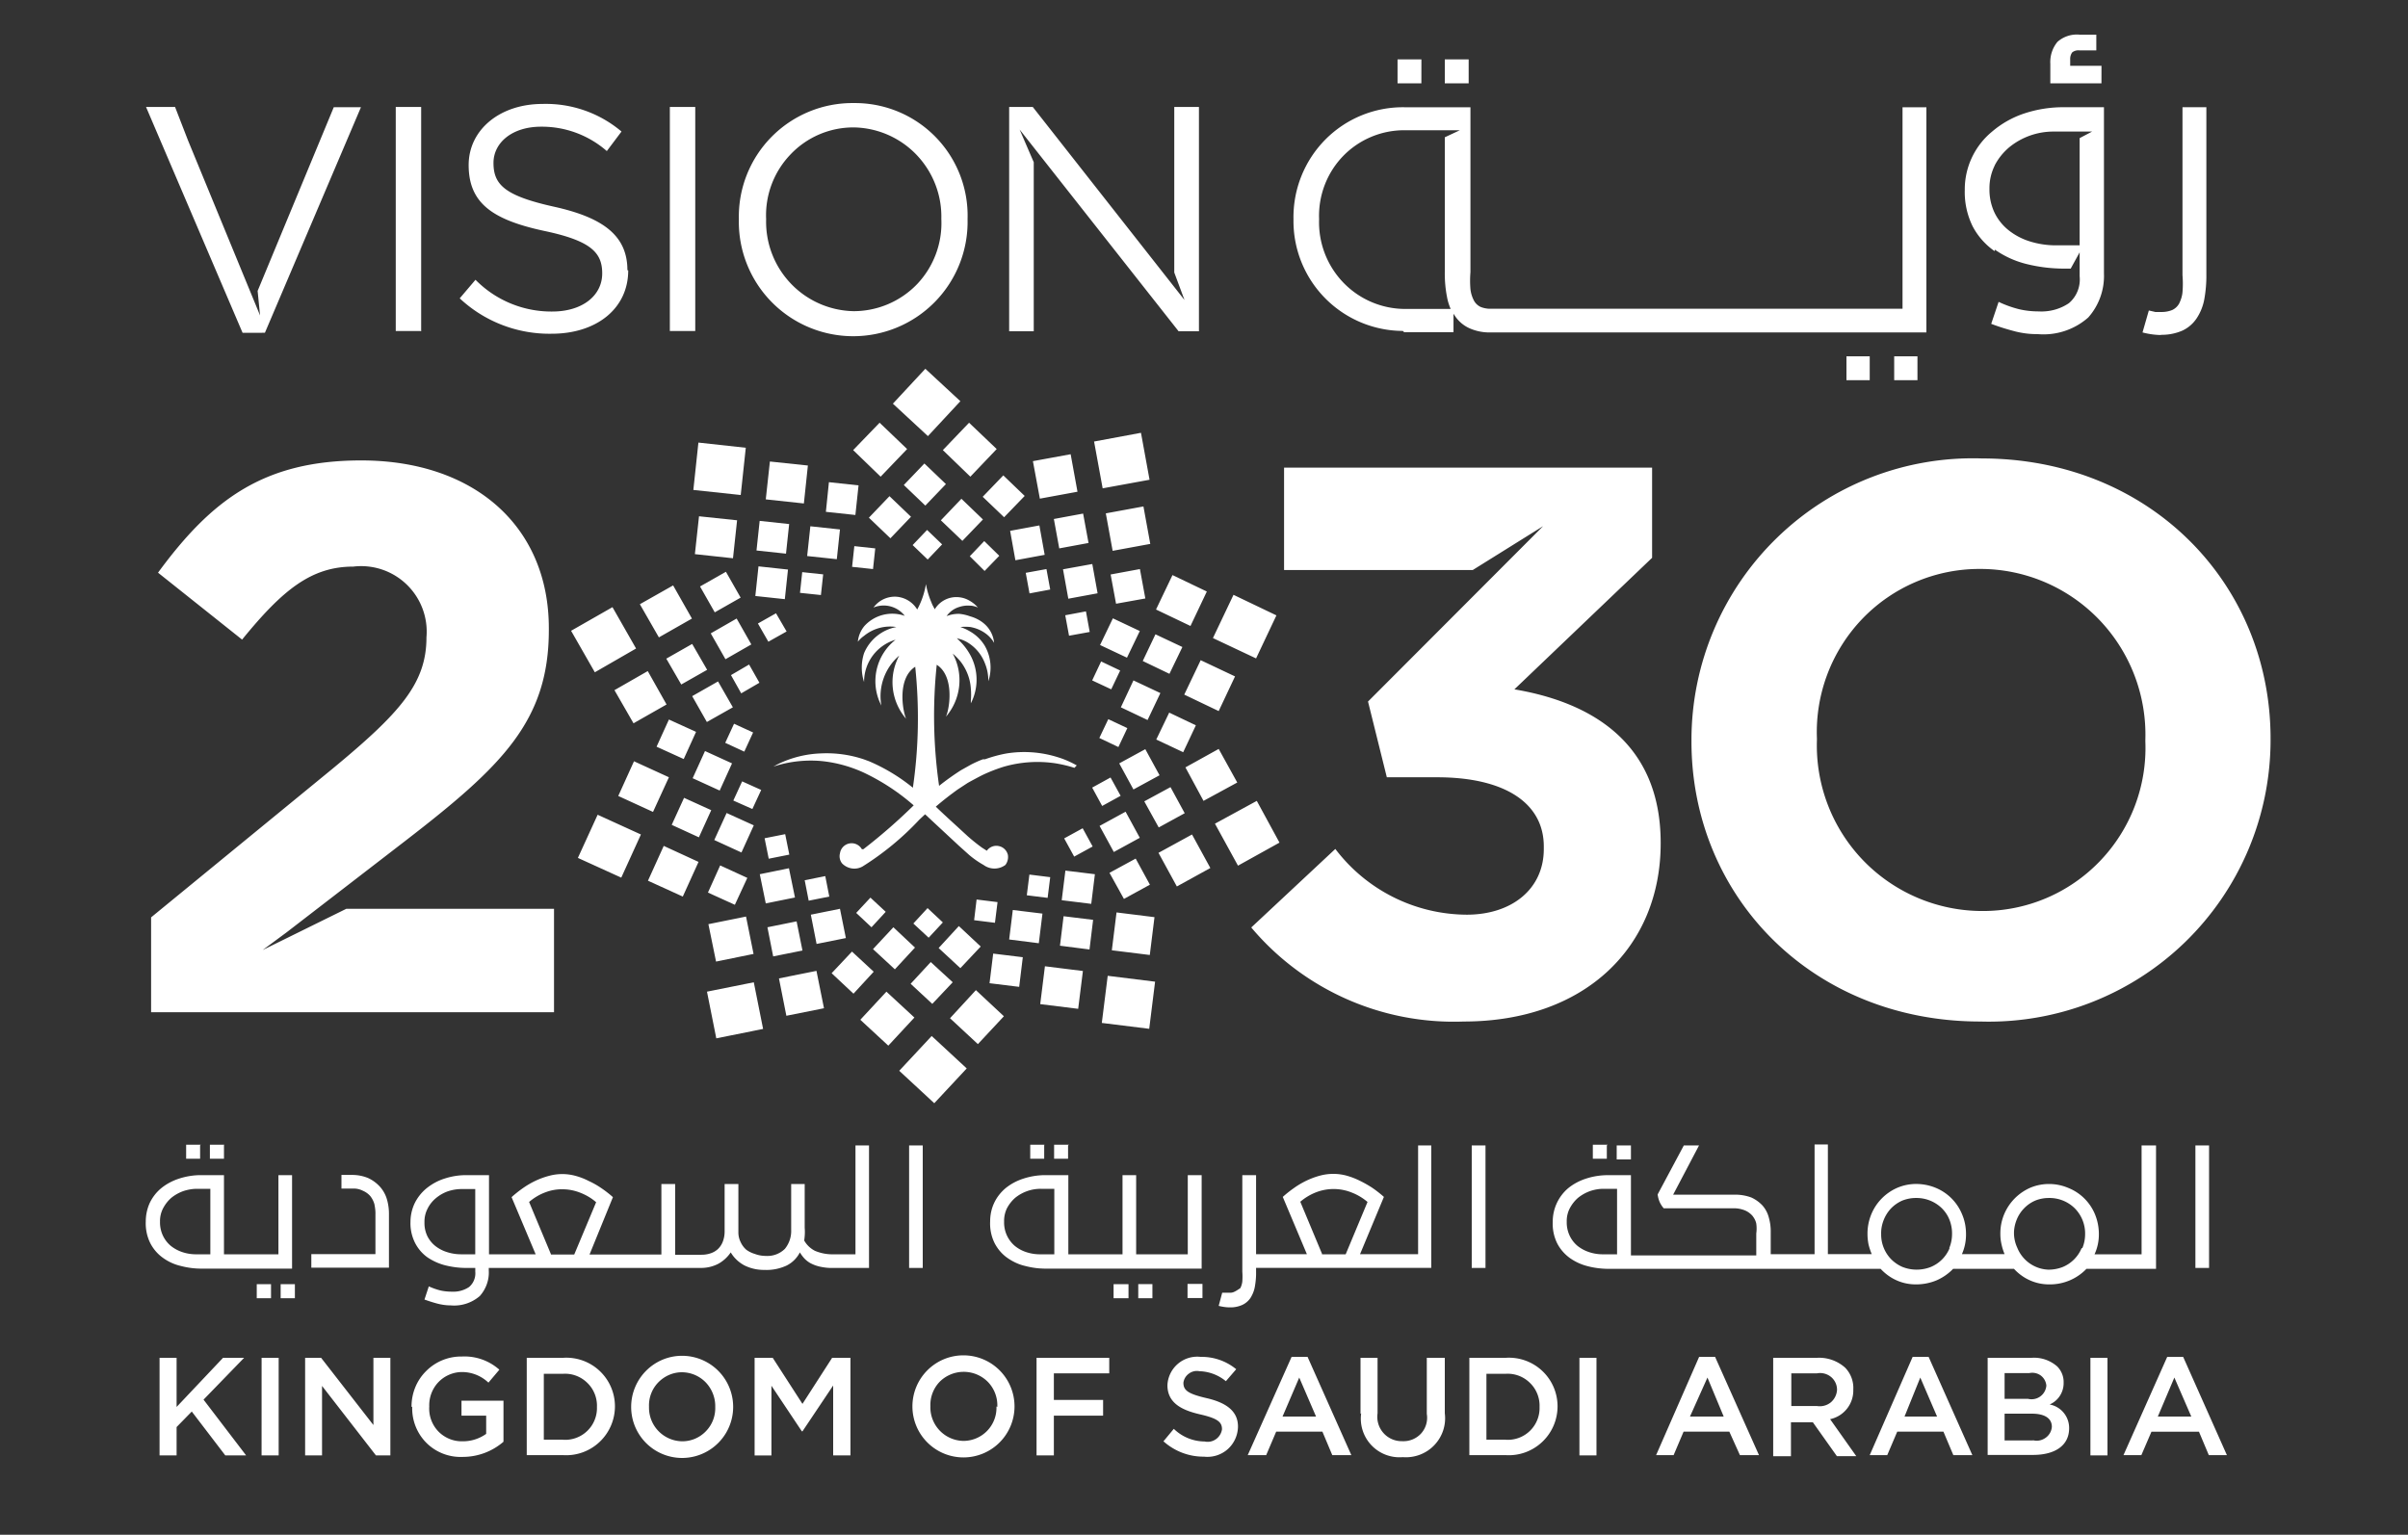 <svg xmlns="http://www.w3.org/2000/svg" width="80" height="51"><rect width="100%" height="100%" fill="#333333" stroke="none"/><path style="stroke:none;fill-rule:nonzero;fill:#fff;fill-opacity:1" d="M55.172 27.977v.05c0 3.41-2.48 5.918-6.547 5.918a8.79 8.79 0 0 1-7.055-3.125l2.793-2.61a5.512 5.512 0 0 0 4.364 2.185c1.5 0 2.562-.852 2.562-2.184v-.082c0-1.457-1.316-2.3-3.543-2.3h-1.672l-.625-2.517 5.817-5.828-2.336 1.457h-6.27V15.54h12.227v2.996l-4.575 4.371c2.458.414 4.86 1.703 4.86 5.102M43.824 7.285c-.031-.77.25-1.523.781-2.082a2.825 2.825 0 0 1 2.043-.875H48.5l-.5.234v4.473c-.004.281.02.563.074.836.024.137.067.27.121.395h-1.527a2.854 2.854 0 0 1-2.05-.887 2.888 2.888 0 0 1-.794-2.094zm2.824 3.754h1.641v-.613l.055.082c.117.172.281.312.472.398.227.102.477.149.727.14H64V3.564h-.793v6.695H49.562a.871.871 0 0 1-.37-.059.485.485 0 0 1-.223-.21 1.07 1.07 0 0 1-.117-.38 3.428 3.428 0 0 1 0-.566v-5.48h-2.184a3.627 3.627 0 0 0-2.637 1.074 3.668 3.668 0 0 0-1.058 2.648 3.652 3.652 0 0 0 3.636 3.711M69.816 2.77h-1.699V2.12c-.015-.266.07-.527.238-.73a.973.973 0 0 1 .727-.239h.563v.524h-.555a.33.33 0 0 0-.246.066.37.37 0 0 0-.067.23v.216h1.04zm2.008 8.363c-.219 0-.433-.031-.644-.086l.21-.73.215.05h.192a.932.932 0 0 0 .371-.066.513.513 0 0 0 .227-.211c.058-.117.101-.246.113-.38a3.428 3.428 0 0 0 0-.565V3.563h.793v5.55c.004.282-.02.563-.07.84a1.694 1.694 0 0 1-.258.633 1.152 1.152 0 0 1-.473.402 1.707 1.707 0 0 1-.727.137M48.81 2.77H48v-.797h.793v.797zm17.453 2.738c.12-.235.285-.442.488-.613a2.319 2.319 0 0 1 1.477-.523h1.277l-.414.218v3.562h-.836a2.88 2.88 0 0 1-.836-.136 2.145 2.145 0 0 1-.691-.368 1.687 1.687 0 0 1-.465-.582 1.788 1.788 0 0 1-.168-.793 1.685 1.685 0 0 1 .183-.789m0 2.813c.317.223.672.383 1.047.476.41.102.832.153 1.258.153h.211l.297-.54v.794c.035.34-.098.675-.356.894-.296.2-.648.293-1.004.274-.222 0-.445-.024-.66-.075a3.727 3.727 0 0 1-.672-.242l-.246.73c.266.102.535.184.809.255.238.058.48.09.727.086a2.244 2.244 0 0 0 1.687-.551c.355-.399.543-.922.523-1.457V3.563h-1.316a4.125 4.125 0 0 0-1.34.21 3.196 3.196 0 0 0-1.058.598 2.487 2.487 0 0 0-.91 1.945c-.012.418.078.829.261 1.204.172.328.422.609.727.824M47.222 2.77h-.792v-.797h.793zm-8.21.785h.82v7.453h-.676l-5.281-6.703.469 1.086v5.617h-.817V3.555h.785l5.04 6.414-.34-.914zM8.059 11.059 4.852 3.555h.964l.43 1.11L8.43 9.972l.21.511-.081-.816 2.53-6.105h.903l-3.191 7.496zm14.195-7.504h.844V11h-.844zm9.02 3.73a2.944 2.944 0 0 1-.801 2.152 2.926 2.926 0 0 1-2.11.903 2.96 2.96 0 0 1-2.09-.918 2.973 2.973 0 0 1-.82-2.137 2.917 2.917 0 0 1 .805-2.148 2.88 2.88 0 0 1 2.105-.903 2.949 2.949 0 0 1 2.09.914c.547.575.844 1.344.82 2.137zm-2.91-3.86a3.773 3.773 0 0 0-3.817 3.86 3.8 3.8 0 1 0 7.598 0 3.741 3.741 0 0 0-3.782-3.86m-7.492 5.56c0 1.273-1.058 2.105-2.543 2.105a4.363 4.363 0 0 1-3.055-1.176l.524-.617a3.536 3.536 0 0 0 2.55 1.055c1.005 0 1.66-.532 1.66-1.266 0-.691-.37-1.086-1.933-1.414-1.719-.371-2.504-.926-2.504-2.188 0-1.171 1.035-2.03 2.453-2.03a3.888 3.888 0 0 1 2.625.917l-.488.649a3.272 3.272 0 0 0-2.183-.81c-.965 0-1.582.532-1.582 1.204 0 .727.382 1.094 2.02 1.457 1.636.363 2.429.969 2.429 2.106M13.964 11h-.816V3.555h.844v7.453zm48.946.84h.793v.793h-.773v-.793zm-1.586 0h.793v.793h-.773v-.793zM11.504 30.2h6.902v3.437H5.02v-3.153l6.02-4.933c2.25-1.86 3.128-2.84 3.128-4.371a2.178 2.178 0 0 0-2.43-2.352c-1.394 0-2.347.77-3.695 2.426L5.25 19.03c1.781-2.426 3.512-3.73 6.75-3.73 3.746 0 6.234 2.183 6.234 5.578v.055c0 3.023-1.55 4.523-4.757 7l-3.957 3.05-.793.586zm59.77-5.56a5.424 5.424 0 0 1-1.512 3.977 5.383 5.383 0 0 1-3.914 1.656 5.507 5.507 0 0 1-3.946-1.68 5.505 5.505 0 0 1-1.539-4.003v-.05a5.44 5.44 0 0 1 1.512-3.981 5.395 5.395 0 0 1 3.914-1.653c1.488 0 2.91.606 3.945 1.68a5.521 5.521 0 0 1 1.54 4.004zm-5.434-9.406a9.332 9.332 0 0 0-6.8 2.633 9.366 9.366 0 0 0-2.845 6.723v.05c0 5.145 4.008 9.305 9.594 9.305a9.364 9.364 0 0 0 6.8-2.633 9.366 9.366 0 0 0 2.845-6.722v-.05c0-5.145-4.008-9.306-9.594-9.306M29.223 14.047l.914.875-.88.918-.913-.883zM31.324 14.957l.914.883.875-.918-.918-.875zM30.027 16.117l.715.684.684-.715-.715-.684zM32.648 16.508l.711.68.684-.708-.711-.683zM28.867 17.203l.684-.715.715.684-.684.715zM31.258 17.29l.715.683.683-.711-.715-.688zM30.32 18.113l.5.48.48-.503-.5-.48zM32.219 18.484l.492.489.488-.504-.5-.489zM36.348 14.672l1.558-.29.285 1.56-1.558.285zM34.316 15.324l1.254-.23.227 1.246-1.25.23zM36.738 17.059l1.25-.23.227 1.245-1.25.23zM35.012 17.246l.972-.18.18.977-.973.18zM36.898 19.09l.973-.18.18.977-.973.175zM33.559 17.64l.972-.18.176.977-.973.18zM35.316 18.918l.973-.176.176.973-.973.18zM34.078 19.035l.688-.125.125.68-.688.129zM35.39 20.445l.688-.129.125.684-.687.125zm0 0"/><path style="stroke:none;fill-rule:nonzero;fill:#fff;fill-opacity:1" d="m40.98 19.766-.683 1.437 1.433.676.676-1.43zM38.953 19.11l-.547 1.144 1.145.547.543-1.145zM39.89 21.938l-.546 1.144 1.144.547.543-1.152zM38.387 21.078l-.422.887.887.426.43-.891zm.457 2.602-.43.894.895.422.421-.894zM36.973 20.547l-.426.887.894.421.426-.886zM37.656 22.61l-.418.894.887.422.426-.895zM36.582 21.98l-.297.63.633.296.297-.625zM36.82 23.898l-.297.625.633.301.297-.629zM41.754 26.613l-1.39.758.765 1.395L42.508 28zM40.488 24.887l-1.105.613.601 1.113 1.121-.61zm-.886 2.843-1.114.61.61 1.117 1.113-.613zM38.887 26.156l-.871.473.48.867.863-.473zM37.73 28.531l-.87.473.48.867.863-.473zM38.05 24.895l-.866.472.472.867.867-.472zM37.395 26.973l-.864.472.473.867.863-.472zM36.895 25.836l-.61.336.332.61.613-.337zM35.355 27.86l.614-.337.332.606-.614.336zM36.605 33.992l.196-1.566 1.574.195-.195 1.566zM36.938 31.578l.156-1.258 1.261.157-.156 1.257zM34.559 33.367l.156-1.258 1.262.157-.157 1.257zM35.215 31.426l.12-.98.981.12-.12.985zM32.875 32.672l.121-.984.984.12-.12.985zM35.273 29.914l.122-.984.98.12-.121.985zM33.527 31.219l.121-.98.985.12-.121.985zM34.113 29.75l.086-.688.692.086-.086.688zM32.363 30.578l.082-.687.696.086-.086.687zM32.117 35.504l-1.164-1.078-1.078 1.156 1.164 1.078zM31.906 13.332l-1.164-1.078-1.078 1.16 1.164 1.078zM33.352 33.77l-.93-.868-.86.934.926.86zM30.379 33.813l-.93-.86-.867.934.93.86zM31.652 32.64l-.73-.671-.668.722.719.668zM29.027 32.29l-.722-.669-.676.719.726.68zm3.555-.837-.727-.68-.671.73.722.669zM30.398 31.488l-.718-.675-.676.726.726.672zM31.324 30.652l-.508-.476-.472.512.508.472zM29.426 30.3l-.508-.472-.473.508.508.477zM23.488 32.953l1.555-.312.309 1.55-1.555.313zM25.879 32.512l1.246-.25.25 1.242-1.25.25zM23.535 30.71l1.25-.253.25 1.242-1.246.254zM25.496 30.813l.969-.196.195.969-.973.195zM26.938 30.395l.968-.196.196.973-.973.195zM25.242 29.05l.969-.198.2.972-.97.196zM26.734 29.25l.684-.137.133.68-.684.137zM25.402 27.855l.684-.136.137.68-.684.136zM20.64 29.164l.653-1.434-1.438-.656-.656 1.434zM22.684 29.793l.523-1.152-1.156-.532-.524 1.157zM20.54 26.45l.523-1.153 1.16.531-.528 1.152zM22.316 27.41l.41-.898.903.41-.41.902zM24.414 30.066l.414-.894-.902-.414-.406.902zM21.813 24.813l.41-.903.902.41-.41.903zM23.73 27.914l.41-.898.903.41-.41.902zM23.012 25.86l.41-.903.898.41-.41.903zM24.996 26.883l.293-.633-.633-.285-.293.637zM24.727 24.977l.293-.637-.633-.29-.293.634zM19.762 22.34l1.37-.79-.784-1.374-1.375.785zM21.047 24.035l1.098-.625-.625-1.11-1.106.634zM21.89 21.18l1.098-.625-.625-1.102-1.105.625zM22.633 22.746l.86-.488-.497-.86-.86.489zM23.746 20.348l.86-.489-.489-.859-.86.488zM23.484 23.992l.864-.488-.493-.86-.859.489zM24.102 21.906l.859-.492-.488-.86-.86.493zM24.625 23.04l.605-.352-.343-.606-.602.352zM25.527 21.324l.606-.34-.352-.605-.601.34zM23.035 16.281l.168-1.574 1.574.172-.168 1.57zM23.086 18.414l.137-1.258 1.265.133-.136 1.262zM25.441 16.594l.137-1.258 1.262.133-.133 1.261zM25.133 18.293l.105-.984.98.105-.105.984zM27.438 17.008l.101-.985.984.106-.105.984zM25.094 19.805l.105-.985.98.106-.105.984zM26.816 18.477l.106-.989.984.106-.105.988zM26.578 19.7l.074-.688.696.074-.075.687zM28.309 18.836l.074-.688.695.075-.074.687zM35.773 25.434c-.199-.11-.406-.204-.625-.27a3.717 3.717 0 0 0-1.695-.129c-.246.043-.488.11-.726.195h-.07c-.137.051-.266.11-.395.176l-.336.188c-.25.16-.492.332-.727.52a16.316 16.316 0 0 1-.078-4.024c.594.379.43 1.457.305 1.726a1.857 1.857 0 0 0 .226-2.097c.098.082.188.176.27.277.195.258.312.567.332.887.012.137.012.27 0 .402v.086a1.714 1.714 0 0 0 0-1.57c-.09-.172-.2-.324-.332-.461l-.133-.133.133.04c.117.038.23.097.332.175.215.16.379.379.473.633.074.183.109.383.109.582a1.455 1.455 0 0 0-.125-1.188 1.37 1.37 0 0 0-.473-.46 1.604 1.604 0 0 0-.332-.153h-.16.16c.11-.012.223-.012.332 0 .172.031.332.094.473.191.129.086.238.2.316.336a.958.958 0 0 0-.328-.636c-.136-.118-.3-.2-.472-.247a1.412 1.412 0 0 0-.36-.082 1.098 1.098 0 0 0-.418.075.782.782 0 0 1 .426-.305.895.895 0 0 1 .336-.043c.094 0 .187.023.277.063a1.015 1.015 0 0 0-.285-.231.831.831 0 0 0-.336-.11.836.836 0 0 0-.812.4c-.035-.071-.082-.145-.11-.227a2.743 2.743 0 0 1-.183-.61 2.657 2.657 0 0 1-.29.844.883.883 0 0 0-.71-.426.878.878 0 0 0-.742.36.887.887 0 0 1 1.039.277 1.25 1.25 0 0 0-1.34.336.963.963 0 0 0-.219.523.983.983 0 0 1 .207-.195c.3-.246.691-.352 1.074-.293-.48.09-.886.418-1.074.867a1.553 1.553 0 0 0 0 .961 1.457 1.457 0 0 1 1.047-1.406 1.75 1.75 0 0 0-.473 2.187 1.777 1.777 0 0 1 .594-1.66 1.859 1.859 0 0 0 .227 2.098c-.125-.301-.29-1.348.304-1.727.14 1.34.117 2.688-.078 4.02a6.083 6.083 0 0 0-1.457-.88l-.18-.066a3.897 3.897 0 0 0-1.402-.195 3.55 3.55 0 0 0-1.457.363l-.137.075.13-.04a3.988 3.988 0 0 1 1.456-.144c.485.047.957.176 1.403.379a7.174 7.174 0 0 1 1.671 1.094 18.528 18.528 0 0 1-1.671 1.457h-.051a.391.391 0 0 0-.727.136.384.384 0 0 0 .07.336c.18.184.458.227.68.102a9.388 9.388 0 0 0 1.89-1.559l.188-.175.188.175.941.875.34.305c.149.125.305.234.473.328a.61.61 0 0 0 .726 0 .434.434 0 0 0 .082-.336.388.388 0 0 0-.293-.289.386.386 0 0 0-.406.153l-.16-.102a6.27 6.27 0 0 1-.473-.379l-.336-.309c-.23-.21-.484-.44-.726-.675.234-.203.476-.39.726-.57l.336-.22c.153-.085.313-.171.473-.253a5.29 5.29 0 0 1 .727-.285 4.03 4.03 0 0 1 1.726-.11c.207.035.414.082.617.149M30.203 42.133h.453v-4.07h-.453zm-11.898-.453-.727-1.739c.16-.136.34-.246.54-.32.183-.07.378-.105.573-.101.207 0 .41.042.602.12.187.075.36.176.512.31l-.727 1.737h-.781zm-2.5 0h-.465a1.523 1.523 0 0 1-.48-.07 1.221 1.221 0 0 1-.395-.204.977.977 0 0 1-.27-.336 1.004 1.004 0 0 1-.093-.453.936.936 0 0 1 .101-.449c.067-.137.16-.254.277-.352a1.31 1.31 0 0 1 .391-.226c.149-.05.305-.078.461-.078h.457v2.183zm12.625 0h-.727a1.48 1.48 0 0 1-.625-.114.848.848 0 0 1-.36-.343c.02-.141.028-.282.016-.422v-1.457h-.449v1.527a.937.937 0 0 1-.21.629.828.828 0 0 1-.634.234c-.125 0-.25-.023-.363-.066a.926.926 0 0 1-.285-.14.754.754 0 0 1-.188-.255.72.72 0 0 1-.074-.312v-1.617h-.457v1.574c0 .121-.02.242-.066.355a.66.66 0 0 1-.168.243.664.664 0 0 1-.246.136.918.918 0 0 1-.293.043h-.871v-2.351h-.457v2.343h-2.387l.777-1.906a3.653 3.653 0 0 0-.386-.3 2.79 2.79 0 0 0-.422-.239 2.166 2.166 0 0 0-.434-.168 1.663 1.663 0 0 0-.883 0c-.152.04-.3.094-.441.16-.149.07-.29.153-.422.246a4 4 0 0 0-.379.301l.8 1.899h-1.55v-2.63h-.726a2.3 2.3 0 0 0-.762.118c-.219.07-.422.184-.598.328a1.497 1.497 0 0 0-.387.496c-.09.192-.136.403-.136.617-.008.243.047.48.152.692.098.191.234.351.406.476.184.125.383.215.598.27.238.058.48.09.727.086h.27v.125a.597.597 0 0 1-.204.508.94.94 0 0 1-.574.156c-.13 0-.254-.012-.38-.04a2.275 2.275 0 0 1-.386-.136l-.144.438c.152.054.308.105.464.144.133.031.27.05.407.05a1.3 1.3 0 0 0 .968-.312c.207-.234.317-.539.297-.851v-.082h7.035c.204.004.407-.043.59-.137.164-.09.309-.223.414-.379.106.18.262.328.45.43.21.105.441.156.675.152.25.012.5-.039.73-.144a.996.996 0 0 0 .442-.438c.04.067.086.13.137.188a.869.869 0 0 0 .21.168c.102.054.208.093.317.117.106.023.215.039.325.043h1.308v-4.07h-.45v3.64zm40.726-.203a1.161 1.161 0 0 1-.633.628 1.299 1.299 0 0 1-.472.086 1.162 1.162 0 0 1-1.031-.727 1.173 1.173 0 0 1-.11-.46c-.004-.16.028-.316.086-.465.055-.14.137-.27.242-.379a1.14 1.14 0 0 1 .364-.258c.144-.062.304-.093.464-.093a1.194 1.194 0 0 1 .856.336 1.187 1.187 0 0 1 .351.859c0 .164-.03.324-.093.473m-4.41 0a1.15 1.15 0 0 1-.633.628 1.284 1.284 0 0 1-.938-.007 1.207 1.207 0 0 1-.37-.254 1.177 1.177 0 0 1-.332-.84c-.005-.16.026-.316.085-.465.055-.14.137-.27.238-.379.106-.11.227-.195.364-.258a1.21 1.21 0 0 1 .468-.093 1.206 1.206 0 0 1 .856.336c.11.109.199.238.254.378.062.153.093.317.09.48 0 .165-.032.325-.094.474m-11.047.203h-.43a1.433 1.433 0 0 1-.48-.07 1.24 1.24 0 0 1-.395-.212c-.11-.093-.199-.21-.261-.343a1.032 1.032 0 0 1-.094-.457.921.921 0 0 1 .101-.446c.07-.132.164-.254.278-.351.117-.094.25-.168.39-.219.145-.05.297-.078.453-.078h.45v2.184zm17.453 0h-1.578a1.57 1.57 0 0 0 .144-.668c0-.227-.043-.45-.128-.657a1.602 1.602 0 0 0-.875-.875 1.642 1.642 0 0 0-.653-.136c-.219 0-.433.043-.633.129-.605.27-.992.87-.984 1.53 0 .118.012.235.04.352.023.11.058.215.1.32H65.18c.093-.21.14-.44.136-.671 0-.227-.043-.45-.132-.656a1.608 1.608 0 0 0-.871-.875 1.709 1.709 0 0 0-.657-.13c-.215 0-.43.044-.629.13-.39.172-.699.488-.859.882a1.68 1.68 0 0 0-.125.649c0 .117.012.234.035.351.027.11.063.215.106.32h-1.457v-3.644h-.442v3.645h-1.457v-.73a1.652 1.652 0 0 0-.066-.497.966.966 0 0 0-.215-.398 1.185 1.185 0 0 0-.363-.258 1.534 1.534 0 0 0-.563-.094h-2.035l.86-1.636h-.505l-.87 1.628a.97.97 0 0 0 .07.258c.035.074.078.14.132.203h2.32c.126-.004.25.02.372.067.097.039.183.101.254.18.062.078.11.167.129.261.015.11.015.219 0 .328v.73h-4.164v-2.667h-.73a2.345 2.345 0 0 0-.77.117c-.215.07-.414.176-.59.32a1.458 1.458 0 0 0-.508 1.11c-.012.25.039.5.152.726.098.188.239.348.407.473.18.129.382.223.597.277.238.063.48.09.727.09h9.011c.149.16.325.29.524.379.207.094.434.14.66.137.234 0 .465-.047.68-.137.203-.09.39-.219.543-.379h2.023c.149.16.324.29.524.379.207.094.433.14.66.137a1.676 1.676 0 0 0 1.223-.516h2.312v-4.102h-.48v3.641zm1.773.453h.454v-4.07h-.454zm-33.453 1h.465v-.469h-.496v.469zm4.442-1.457-.727-1.742c.16-.137.344-.246.54-.32a1.615 1.615 0 0 1 1.184.02c.186.073.358.178.51.307l-.726 1.739h-.809zm3.222 0h-1.964l.793-1.903a4.05 4.05 0 0 0-.383-.3 3.757 3.757 0 0 0-.422-.239 2.468 2.468 0 0 0-.438-.168 1.692 1.692 0 0 0-.879 0c-.152.04-.296.094-.437.16-.148.07-.29.153-.422.247a4 4 0 0 0-.379.3l.801 1.903H41.73V39.05h-.457v3.207a2.3 2.3 0 0 1 0 .328.643.643 0 0 1-.066.219c-.2.14-.27.156-.34.152h-.262l-.117.438c.121.03.246.05.371.05a.957.957 0 0 0 .414-.082.672.672 0 0 0 .27-.23c.07-.113.121-.235.145-.367.03-.168.046-.336.042-.508v-.125h5.82v-4.07h-.437v3.64zm-34.515-2.23a1.224 1.224 0 0 0-.406-.301 1.387 1.387 0 0 0-.547-.102h-.336v.453h.402a.67.67 0 0 1 .313.074c.093.04.18.102.246.18a.754.754 0 0 1 .133.262c.023.113.039.23.035.343v1.32h-2.13v.45h2.579v-1.777a1.707 1.707 0 0 0-.07-.504 1.08 1.08 0 0 0-.22-.399m25.184 3.696h.47v-.47h-.47zm-2.761-1.461h-.473a1.433 1.433 0 0 1-.48-.07 1.182 1.182 0 0 1-.391-.212 1.021 1.021 0 0 1-.352-.8.961.961 0 0 1 .094-.446c.07-.132.164-.254.277-.351a1.344 1.344 0 0 1 .844-.297h.453v2.184zm4.879-2.63h-.473v2.63h-1.715v-2.63h-.453v2.63h-1.8v-2.63h-.731a2.36 2.36 0 0 0-.77.118c-.215.07-.414.176-.59.32-.156.133-.289.301-.375.489-.09.191-.132.402-.132.613-.012.25.039.5.152.726.098.188.238.352.406.473.18.129.383.227.598.277.238.063.48.094.726.09h5.145v-3.105zm-2.907 4.09h.465v-.468h-.496v.469zm-30.359-5.1h-.484v.464h.464v-.441zm46.742 0h-.492v.464h.465v-.441zm-17.898 0h-.492v.464h.464v-.441zm-26.18 5.1h.465v-.468h-.473v.469zm25.367-5.1h-.472v.464h.464v-.441zm-27.25 0h-.476v.464h.468v-.441zm1.09 5.1h.465v-.468H8.53v.469zm-1.543-1.46h-.45a1.419 1.419 0 0 1-.48-.07 1.24 1.24 0 0 1-.394-.212c-.11-.093-.2-.21-.262-.343a1.032 1.032 0 0 1-.094-.457.921.921 0 0 1 .102-.446c.07-.132.164-.254.277-.351.117-.094.25-.168.39-.219.15-.05.306-.078.462-.078h.441v2.184zm2.715-2.63H9.25v2.63H7.441v-2.63h-.73a2.345 2.345 0 0 0-.77.118c-.214.07-.414.176-.59.32-.16.133-.288.301-.378.489a1.502 1.502 0 0 0-.13.613c-.011.25.04.5.153.726.098.188.238.352.406.473.18.133.383.227.598.277.238.063.48.094.727.09h2.976v-3.105zm39.191 3.083h.45v-4.07h-.457v4.07zm5.285-4.07h-.476v.464h.473v-.465zM5.301 45.12h.566v1.633L7.41 45.12h.7l-1.348 1.39 1.414 1.852h-.692l-1.113-1.457-.504.516v.941h-.566zm3.39 0h.567v3.242H8.69zm1.446 0h.531l1.738 2.234v-2.234h.563v3.242h-.48l-1.79-2.308v2.308h-.562zm3.535 1.633c-.004-.45.168-.879.484-1.191a1.637 1.637 0 0 1 1.188-.485 1.74 1.74 0 0 1 1.246.438l-.363.43a1.277 1.277 0 0 0-.91-.352 1.1 1.1 0 0 0-.766.351c-.196.215-.301.5-.29.793-.019.305.087.602.298.825.21.218.504.34.808.332.281.003.555-.083.785-.247v-.605h-.82v-.496h1.395v1.363a2.069 2.069 0 0 1-1.352.504c-.45.02-.887-.148-1.207-.465a1.625 1.625 0 0 1-.473-1.203m5.012 1.098a1.055 1.055 0 0 0 1.125-1.09c.012-.3-.105-.594-.32-.8a1.052 1.052 0 0 0-.805-.302h-.64v2.188h.64zM17.5 45.12h1.207a1.615 1.615 0 0 1 1.723 1.61c0 .449-.184.878-.512 1.187a1.614 1.614 0 0 1-1.211.437H17.5zm6.262 1.633c.008-.3-.106-.594-.313-.813a1.11 1.11 0 0 0-.793-.34c-.3 0-.582.126-.789.34a1.094 1.094 0 0 0-.305.805 1.116 1.116 0 0 0 1.106 1.149c.3 0 .582-.122.789-.34.207-.215.316-.504.305-.801m-2.793 0c0-.938.758-1.7 1.691-1.7a1.697 1.697 0 0 1 0 3.395 1.693 1.693 0 0 1-1.691-1.695m4.101-1.633h.602l.988 1.531.985-1.53h.609v3.241h-.574V46.04l-1.02 1.523h-.02l-1.011-1.515v2.316h-.559zm8.063 1.633a1.117 1.117 0 0 0-.313-.832 1.13 1.13 0 0 0-1.61.004 1.113 1.113 0 0 0-.3.804 1.115 1.115 0 0 0 1.105 1.152 1.1 1.1 0 0 0 1.09-1.144m-2.792 0c0-.937.757-1.699 1.695-1.699a1.696 1.696 0 1 1-1.695 1.7m4.124-1.618h2.415v.516h-1.84v.883h1.636v.523h-1.636v1.32h-.575zm4.22 2.77.34-.41c.276.269.64.417 1.026.421.13.028.266 0 .375-.078a.487.487 0 0 0 .2-.328c0-.234-.133-.36-.73-.496-.595-.137-1.083-.371-1.083-.969a.992.992 0 0 1 1.105-.941c.43-.008.848.137 1.18.41l-.343.398a1.447 1.447 0 0 0-.88-.332.44.44 0 0 0-.347.079.441.441 0 0 0-.184.304c0 .25.145.367.77.512.625.144 1.043.414 1.043.945-.004.29-.129.563-.344.754-.215.188-.5.278-.785.246-.5.004-.98-.18-1.352-.515m5.075-.817-.559-1.297-.555 1.297h1.121zm-.813-1.984h.531l1.454 3.265h-.633l-.328-.78h-1.536l-.332.78h-.613zm2.29 1.894v-1.863h.566v1.844a.809.809 0 0 0 .824.926.793.793 0 0 0 .625-.258.783.783 0 0 0 .187-.649v-1.863H48v1.844c.05.387-.078.777-.352 1.062-.27.282-.656.426-1.043.395a1.285 1.285 0 0 1-1.383-1.457m4.801.879a1.055 1.055 0 0 0 1.125-1.09c.012-.3-.105-.594-.32-.8a1.052 1.052 0 0 0-.805-.302h-.64v2.188h.64zm-1.207-2.723h1.207a1.615 1.615 0 0 1 1.723 1.61c0 .449-.183.878-.512 1.187a1.614 1.614 0 0 1-1.21.437h-1.208zm3.657 0h.566v3.242h-.566zm4.793 1.953-.54-1.297-.581 1.297zm-.817-1.984h.531l1.458 3.265h-.633l-.352-.78h-1.52l-.331.78h-.582zm3.914 1.633a.58.58 0 0 0 .457-.118.59.59 0 0 0 .211-.421.552.552 0 0 0-.203-.43.573.573 0 0 0-.465-.117h-.851v1.086zM58.91 45.12h1.453c.344-.02.68.098.938.328a.966.966 0 0 1 .27.727.972.972 0 0 1-.77.984l.87 1.23h-.644l-.8-1.128H59.5v1.129h-.59zm5.445 1.953-.558-1.297-.524 1.297h1.122zm-.812-1.984h.531l1.453 3.265h-.632l-.329-.78h-1.535l-.332.78h-.582zm4 2.77c.14.038.293.007.414-.079a.491.491 0 0 0 .211-.367c0-.27-.219-.437-.668-.437h-.902v.89h.945zm-.168-1.376a.493.493 0 0 0 .61-.438.47.47 0 0 0-.188-.339.482.482 0 0 0-.379-.078h-.82v.855zm-1.34-1.363h1.457c.309-.023.613.078.852.285.14.14.222.336.215.54a.772.772 0 0 1-.465.726c.379.07.652.402.648.789 0 .582-.48.887-1.199.887h-1.508zm3.414 0h.567v3.242h-.567zm3.352 1.953-.563-1.297-.55 1.297h1.12zM72 45.09h.531l1.453 3.265h-.601l-.328-.78h-1.578l-.336.78h-.594zm0 0"/></svg>